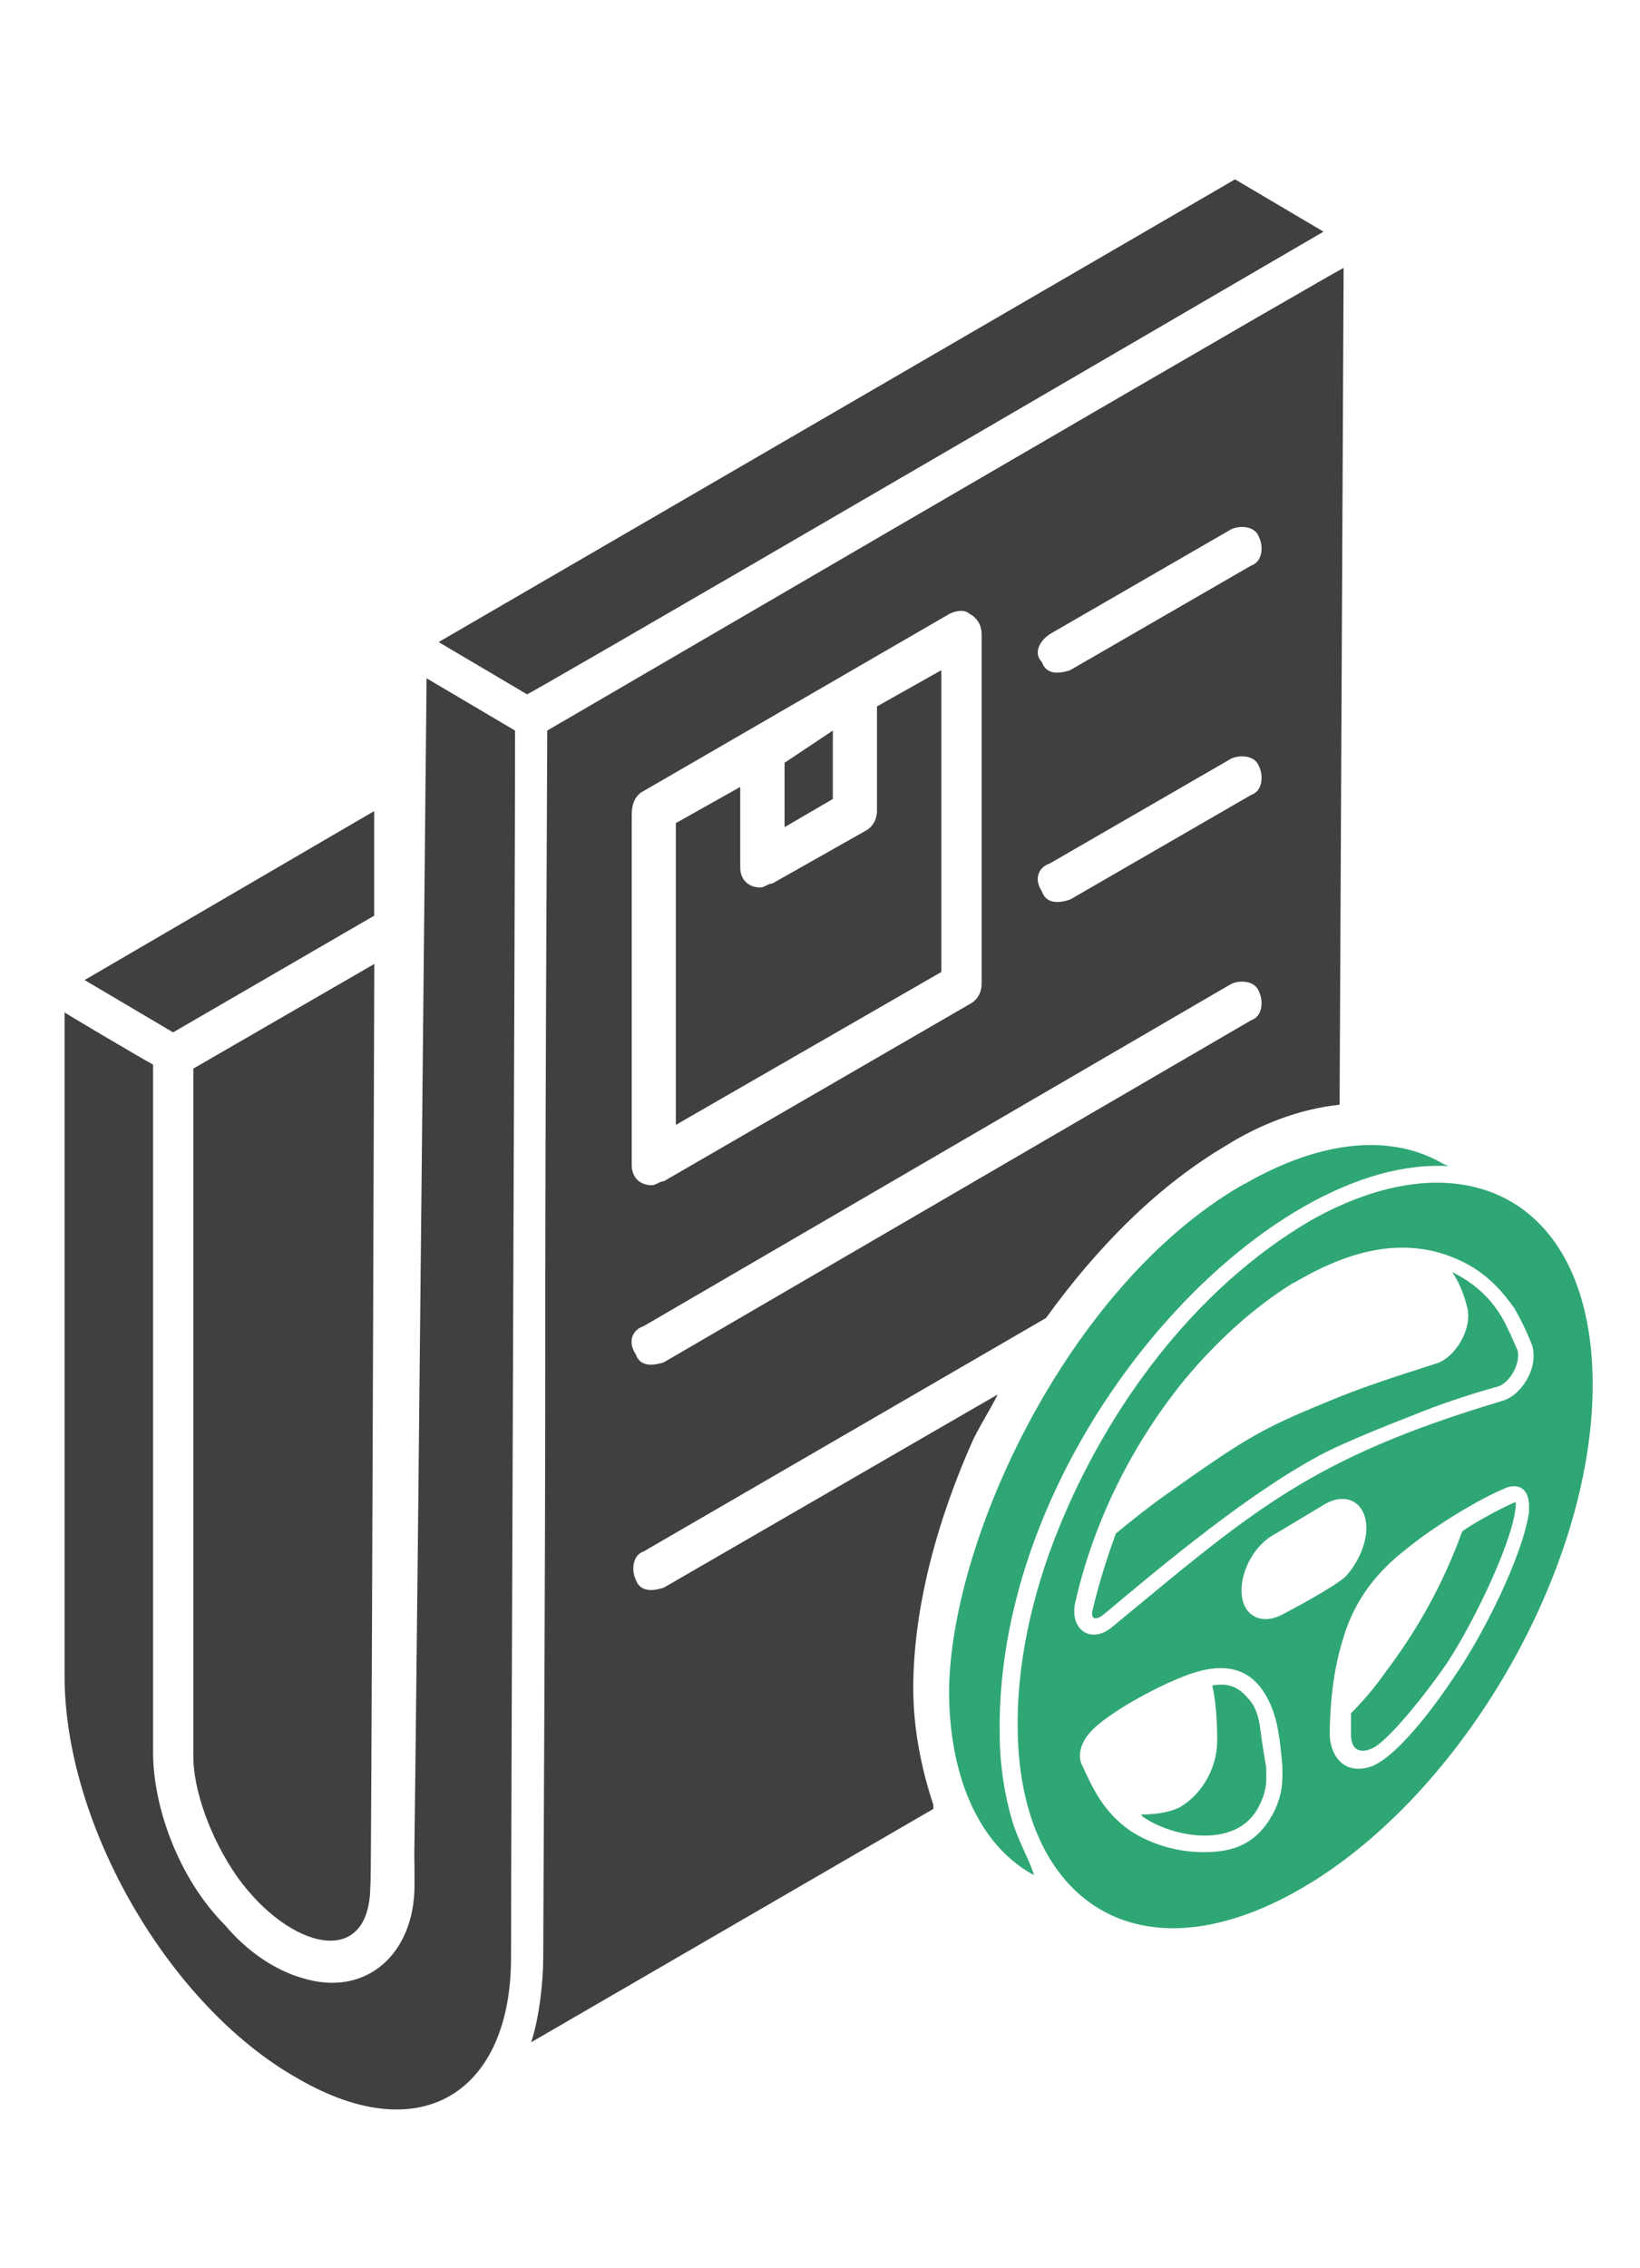 <svg width="68" height="94" viewBox="0 0 68 94" fill="none" xmlns="http://www.w3.org/2000/svg">
<path d="M39.03 40.287V27.779L36.362 29.28V33.616C36.362 33.95 36.195 34.283 35.862 34.45L32.026 36.618C31.859 36.618 31.692 36.785 31.526 36.785C31.025 36.785 30.692 36.451 30.692 35.951V32.616L28.023 34.117V46.624L39.03 40.287Z" fill="#404040"/>
<path d="M34.532 33.116V30.281L32.531 31.615V34.284L34.532 33.116Z" fill="#404040"/>
<path d="M54.877 9.602L51.208 7.434L18.188 26.612L21.856 28.78C25.192 26.779 9.682 35.951 54.877 9.602Z" fill="#404040"/>
<path d="M17.187 78.144C17.187 80.979 15.185 82.814 12.517 81.98C11.35 81.646 10.182 80.812 9.348 79.812C7.347 77.811 6.347 74.809 6.347 72.641C6.347 56.13 6.347 60.467 6.347 44.123C6.013 43.956 2.344 41.788 2.678 41.955C2.678 44.457 2.678 69.639 2.678 69.472C2.678 75.643 7.014 83.147 12.35 86.149C17.52 89.151 21.189 86.649 21.189 81.146C21.189 75.476 21.356 36.952 21.356 30.281L17.687 28.113C17.02 96.489 17.187 71.473 17.187 78.144Z" fill="#404040"/>
<path d="M8.016 72.808C8.016 74.142 8.683 76.143 9.85 77.811C12.018 80.813 15.354 81.647 15.354 78.144C15.354 74.309 15.354 92.32 15.52 39.954L8.016 44.29C8.016 51.628 8.016 54.63 8.016 72.808Z" fill="#404040"/>
<path d="M15.515 37.953V33.617L3.508 40.621L7.177 42.789L15.515 37.953Z" fill="#404040"/>
<path d="M37.867 69.972C37.867 66.636 38.867 62.967 40.368 59.632C40.702 58.965 41.035 58.465 41.369 57.797L27.527 65.802C27.026 65.969 26.526 65.969 26.359 65.469C26.193 65.135 26.193 64.468 26.693 64.301L43.37 54.629C45.538 51.627 48.039 49.125 50.875 47.458C52.209 46.624 53.876 45.957 55.544 45.79L55.711 11.102C52.376 13.103 67.885 3.931 22.691 30.28C22.524 65.469 22.691 46.29 22.524 81.145C22.524 82.146 22.357 83.647 22.023 84.647L38.7 74.975V74.808C38.2 73.307 37.867 71.639 37.867 69.972ZM43.537 26.278L51.041 21.942C51.375 21.775 52.042 21.775 52.209 22.276C52.376 22.609 52.376 23.276 51.875 23.443L44.37 27.779C43.87 27.946 43.37 27.946 43.203 27.445C42.87 27.112 43.036 26.611 43.537 26.278ZM43.537 35.784L51.041 31.448C51.375 31.281 52.042 31.281 52.209 31.781C52.376 32.115 52.376 32.782 51.875 32.949L44.37 37.285C43.87 37.452 43.37 37.452 43.203 36.951C42.87 36.451 43.036 35.951 43.537 35.784ZM26.693 32.782L39.367 25.444C39.701 25.277 40.035 25.277 40.201 25.444C40.535 25.611 40.702 25.945 40.702 26.278V40.787C40.702 41.12 40.535 41.454 40.201 41.621L27.527 48.959C27.36 48.959 27.193 49.125 27.026 49.125C26.526 49.125 26.193 48.792 26.193 48.292V33.783C26.193 33.282 26.359 32.949 26.693 32.782ZM26.693 54.962L51.041 40.787C51.375 40.62 52.042 40.62 52.209 41.12C52.376 41.454 52.376 42.121 51.875 42.288L27.527 56.463C27.026 56.63 26.526 56.63 26.359 56.13C26.026 55.629 26.193 55.129 26.693 54.962Z" fill="#404040"/>
<path d="M52.23 71.485C52.162 71.078 52.027 70.672 51.756 70.401C51.417 69.995 51.011 69.724 50.266 69.859C50.402 70.469 50.469 71.214 50.469 72.162C50.469 73.246 49.86 74.329 48.98 74.871C48.505 75.142 47.828 75.209 47.219 75.209C47.219 75.209 47.219 75.209 47.286 75.209C47.286 75.209 47.354 75.209 47.354 75.277C48.573 76.157 51.35 76.699 52.23 74.803C52.569 74.126 52.501 73.719 52.501 73.246C52.365 72.501 52.298 71.959 52.23 71.485Z" fill="#2FA775"/>
<path d="M42.061 75.751C41.655 74.532 41.452 73.11 41.452 71.891C41.248 60.039 52.084 48.121 59.804 48.324C59.872 48.324 60.007 48.324 60.075 48.324L59.872 48.256C57.705 46.969 54.792 47.24 51.61 49.069C51.542 49.069 51.542 49.136 51.474 49.136C44.228 53.335 39.285 64.035 39.352 70.333C39.42 73.787 40.639 76.428 42.738 77.647L42.874 77.715C42.738 77.24 42.332 76.496 42.061 75.751Z" fill="#2FA775"/>
<path d="M62.247 54.554C61.706 53.674 61.028 53.132 60.216 52.726C60.487 53.132 60.69 53.606 60.825 54.148C61.096 55.096 60.283 56.315 59.539 56.518C57.846 57.06 56.356 57.534 54.934 58.143C52.292 59.227 51.615 59.633 48.365 61.936C47.688 62.41 47.01 62.951 46.265 63.561C45.927 64.509 45.588 65.525 45.317 66.676C45.182 67.15 45.453 67.15 45.724 66.947C48.229 64.848 51.954 61.732 55.001 60.175C55.949 59.701 57.642 59.024 58.523 58.685C59.674 58.211 60.893 57.805 62.112 57.466C62.586 57.331 63.06 56.518 62.925 55.976C62.721 55.502 62.518 55.028 62.247 54.554Z" fill="#2FA775"/>
<path d="M60.688 63.426L60.621 63.493C59.808 65.728 58.724 67.624 57.438 69.317C56.964 69.995 56.49 70.536 56.016 71.01C56.016 71.281 56.016 71.62 56.016 71.891C56.016 72.568 56.422 72.703 56.964 72.433C57.776 71.958 59.469 69.724 60.011 68.911C61.162 67.15 62.855 63.629 62.855 62.274H62.788C62.178 62.545 61.298 63.019 60.688 63.426Z" fill="#2FA775"/>
<path d="M54.39 50.56C49.514 53.404 45.925 58.348 43.893 63.359C42.742 66.204 42.133 69.116 42.2 71.825C42.336 78.8 47.212 82.186 53.984 78.258C60.62 74.398 66.038 65.052 66.038 57.4C66.038 49.815 60.824 46.971 54.39 50.56ZM52.765 75.21C52.088 76.43 51.139 76.768 49.92 76.768C48.905 76.768 47.821 76.497 46.873 75.888C45.722 75.075 45.316 74.127 44.842 73.111C44.706 72.773 44.774 72.299 45.18 71.825C45.925 70.944 48.634 69.522 49.785 69.251C50.869 68.98 51.749 69.183 52.358 70.064C52.629 70.47 52.765 70.809 52.9 71.283C53.036 71.825 53.103 72.434 53.171 73.179C53.171 73.653 53.239 74.33 52.765 75.21ZM53.239 66.881C52.291 67.423 51.478 66.949 51.478 65.933C51.478 64.985 52.088 63.969 52.9 63.563L54.932 62.344C55.745 61.87 56.489 62.208 56.625 63.021C56.76 63.698 56.422 64.646 55.812 65.323C55.406 65.73 53.51 66.746 53.239 66.881ZM63.397 62.682C63.126 64.511 61.501 67.761 60.282 69.522C59.605 70.538 57.912 72.908 56.76 73.247C55.812 73.517 55.203 72.908 55.135 71.96C55.135 70.741 55.27 69.251 55.677 67.964C56.083 66.542 56.896 65.323 58.182 64.308C59.401 63.292 61.298 62.141 62.449 61.666C62.991 61.463 63.397 61.734 63.397 62.411C63.397 62.479 63.397 62.547 63.397 62.682ZM62.246 58.077C54.322 60.447 51.952 62.614 46.128 67.423C45.248 68.168 44.367 67.558 44.571 66.475C45.248 63.427 46.738 60.109 49.108 57.197C50.462 55.572 51.952 54.217 53.578 53.201L53.713 53.134C55.677 51.982 57.776 51.305 59.876 51.982C60.891 52.321 61.772 52.863 62.584 53.946C62.652 54.014 62.72 54.149 62.787 54.217C63.058 54.691 63.329 55.233 63.532 55.775C63.803 56.723 63.058 57.874 62.246 58.077Z" fill="#2FA775"/>
</svg>
